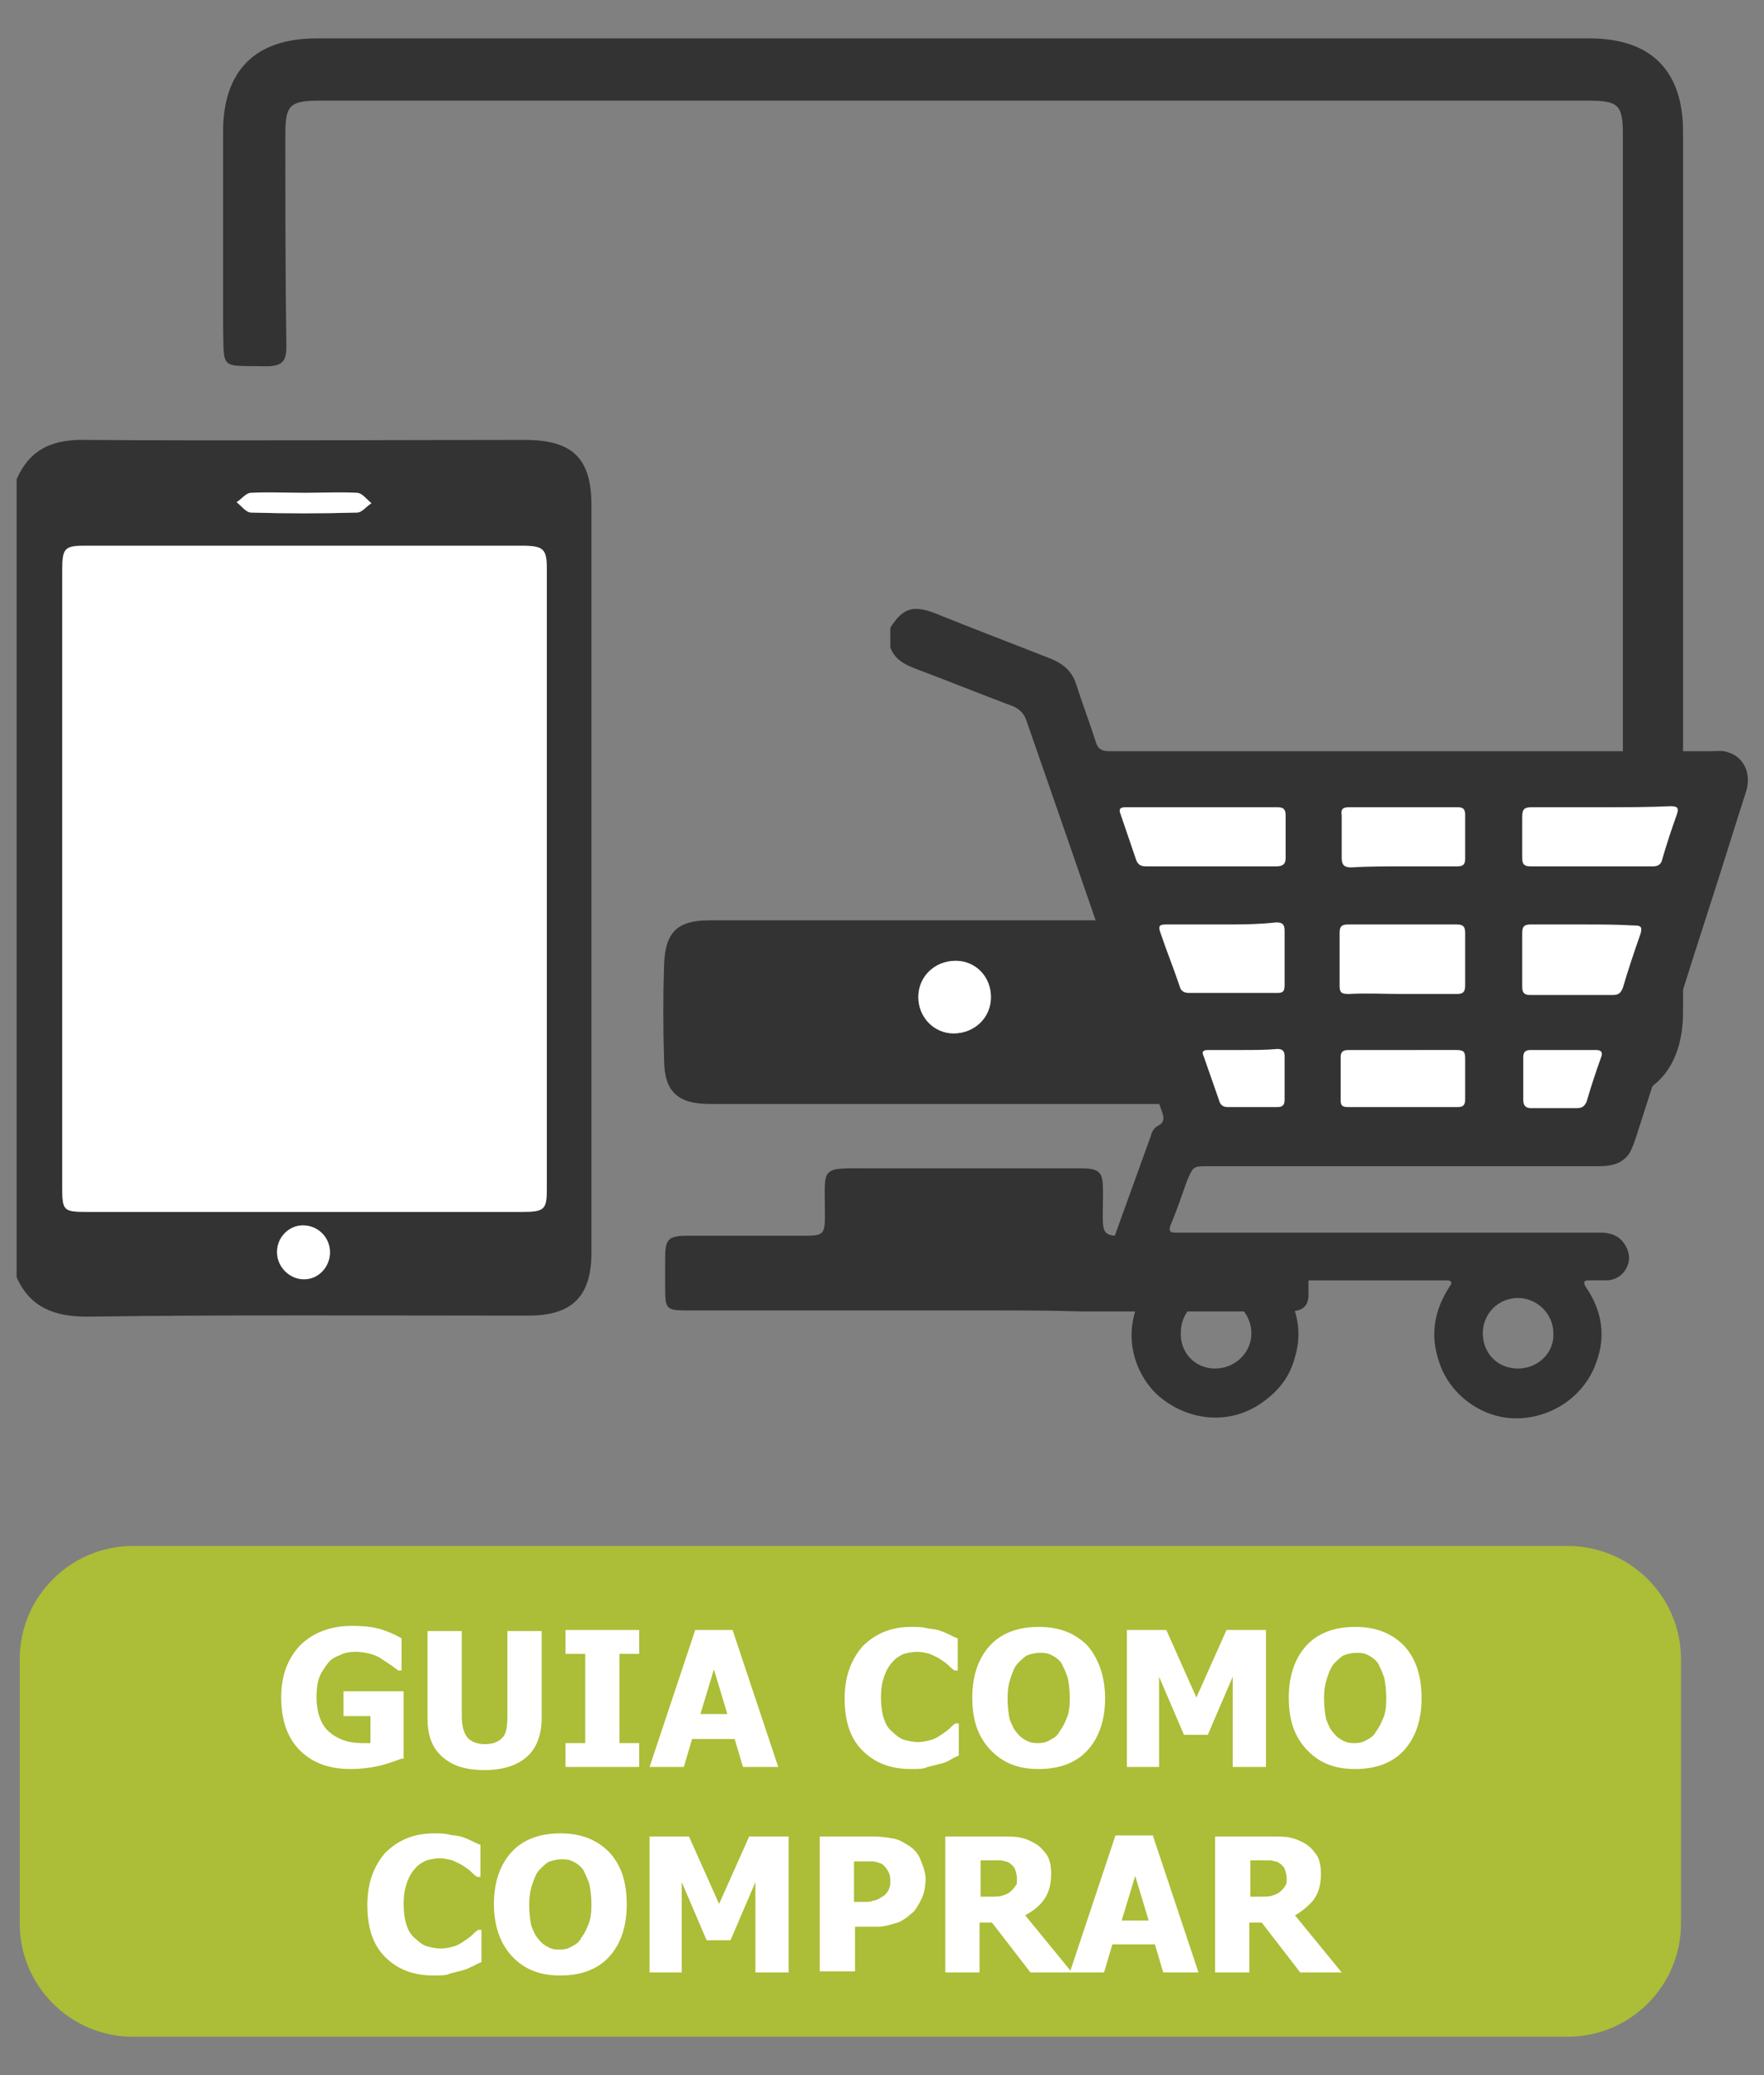 <?xml version="1.0" encoding="utf-8"?>
<!-- Generator: Adobe Illustrator 18.0.0, SVG Export Plug-In . SVG Version: 6.00 Build 0)  -->
<!DOCTYPE svg PUBLIC "-//W3C//DTD SVG 1.1//EN" "http://www.w3.org/Graphics/SVG/1.1/DTD/svg11.dtd">
<svg version="1.1" id="Layer_1" xmlns="http://www.w3.org/2000/svg" xmlns:xlink="http://www.w3.org/1999/xlink" x="0px" y="0px"
	 viewBox="0 0 170 200" enable-background="new 0 0 170 200" xml:space="preserve">
<rect x="0" y="0" width="170" height="200" fill="#808080" stroke="none"/>
<g>
	<path fill="#ACBD37" d="M162,185.4c0,6-4.9,10.9-10.9,10.9H12.8c-6,0-10.9-4.9-10.9-10.9v-25.5c0-6,4.9-10.9,10.9-10.9h138.3
		c6,0,10.9,4.9,10.9,10.9V185.4z"/>
	<g>
		<path fill="#FFFFFF" d="M38.7,169.5c-0.6,0.2-1.3,0.5-2.2,0.7c-0.9,0.2-1.8,0.3-2.7,0.3c-2.1,0-3.7-0.6-4.9-1.8
			c-1.2-1.2-1.8-2.9-1.8-5.1c0-2.1,0.6-3.7,1.8-5c1.2-1.2,2.9-1.9,5-1.9c1.1,0,2,0.1,2.7,0.3c0.7,0.2,1.4,0.5,2.1,0.9v3.1h-0.3
			c-0.2-0.1-0.4-0.3-0.7-0.5c-0.3-0.2-0.6-0.4-0.9-0.6c-0.3-0.2-0.7-0.4-1.1-0.5c-0.4-0.1-0.9-0.2-1.4-0.2c-0.6,0-1.1,0.1-1.5,0.3
			c-0.5,0.2-0.9,0.4-1.2,0.8c-0.3,0.4-0.6,0.8-0.8,1.3c-0.2,0.5-0.3,1.2-0.3,1.9c0,1.5,0.4,2.7,1.2,3.4c0.8,0.7,1.8,1.1,3.2,1.1
			c0.1,0,0.3,0,0.4,0c0.2,0,0.3,0,0.4,0v-2.6h-2.6V163h5.8V169.5z"/>
		<path fill="#FFFFFF" d="M46.7,170.6c-1.8,0-3.1-0.4-4.1-1.3c-1-0.9-1.4-2.1-1.4-3.7v-8.4h3.3v8.2c0,0.9,0.2,1.6,0.5,2
			c0.3,0.4,0.9,0.7,1.7,0.7c0.8,0,1.3-0.2,1.7-0.6c0.4-0.4,0.5-1.1,0.5-2.1v-8.2h3.3v8.4c0,1.6-0.5,2.9-1.4,3.7
			S48.6,170.6,46.7,170.6z"/>
		<path fill="#FFFFFF" d="M61.6,170.3h-7.1V168h1.9v-8.6h-1.9v-2.3h7.1v2.3h-1.9v8.6h1.9V170.3z"/>
		<path fill="#FFFFFF" d="M62.6,170.3l4.4-13.2h3.6l4.4,13.2h-3.4l-0.8-2.7h-4.1l-0.8,2.7H62.6z M70.1,165.2l-1.3-4.3l-1.3,4.3H70.1
			z"/>
		<path fill="#FFFFFF" d="M87.8,170.5c-2,0-3.5-0.6-4.7-1.8c-1.2-1.2-1.7-2.9-1.7-5c0-2.1,0.6-3.7,1.7-5c1.2-1.2,2.7-1.9,4.7-1.9
			c0.5,0,1,0,1.4,0.1c0.4,0.1,0.8,0.1,1.2,0.2c0.3,0.1,0.6,0.2,1,0.4s0.6,0.3,0.9,0.4v3.1H92c-0.2-0.1-0.4-0.3-0.6-0.5
			c-0.2-0.2-0.5-0.4-0.8-0.6c-0.3-0.2-0.6-0.3-1-0.5c-0.4-0.1-0.8-0.2-1.2-0.2c-0.5,0-0.9,0.1-1.3,0.2c-0.4,0.2-0.8,0.4-1.1,0.8
			c-0.3,0.3-0.6,0.8-0.8,1.4c-0.2,0.6-0.3,1.2-0.3,2c0,0.8,0.1,1.5,0.3,2.1c0.2,0.6,0.5,1,0.9,1.3c0.3,0.3,0.7,0.6,1.1,0.7
			c0.4,0.1,0.8,0.2,1.3,0.2c0.4,0,0.9-0.1,1.2-0.2c0.4-0.1,0.7-0.3,1-0.5c0.3-0.2,0.6-0.4,0.8-0.6c0.2-0.2,0.4-0.4,0.6-0.5h0.3v3.1
			c-0.2,0.1-0.5,0.2-0.8,0.4s-0.6,0.3-1,0.4c-0.4,0.1-0.8,0.2-1.2,0.3C89,170.5,88.5,170.5,87.8,170.5z"/>
		<path fill="#FFFFFF" d="M106.5,163.7c0,2.1-0.6,3.8-1.7,5c-1.1,1.2-2.7,1.8-4.7,1.8c-2,0-3.5-0.6-4.7-1.9s-1.7-2.9-1.7-5
			c0-2.1,0.6-3.8,1.7-5c1.1-1.2,2.7-1.8,4.7-1.8c2,0,3.5,0.6,4.7,1.8C105.9,159.9,106.5,161.6,106.5,163.7z M103.1,163.7
			c0-0.8-0.1-1.5-0.2-2c-0.2-0.6-0.4-1-0.6-1.4c-0.3-0.4-0.6-0.6-1-0.8c-0.4-0.2-0.7-0.2-1.1-0.2c-0.4,0-0.8,0.1-1.1,0.2
			c-0.3,0.1-0.6,0.4-1,0.8c-0.3,0.3-0.5,0.8-0.7,1.4c-0.2,0.6-0.3,1.2-0.3,2c0,0.8,0.1,1.5,0.2,2c0.2,0.5,0.4,1,0.7,1.3
			c0.3,0.4,0.6,0.6,1,0.8c0.4,0.2,0.7,0.2,1.1,0.2c0.4,0,0.8-0.1,1.1-0.3c0.4-0.2,0.7-0.4,0.9-0.8c0.3-0.4,0.5-0.8,0.7-1.3
			C103,165.2,103.1,164.5,103.1,163.7z"/>
		<path fill="#FFFFFF" d="M122.1,170.3h-3.3v-8.7l-2.4,5.6h-2.3l-2.4-5.6v8.7h-3.1v-13.2h3.8l2.9,6.5l2.9-6.5h3.8V170.3z"/>
		<path fill="#FFFFFF" d="M137,163.7c0,2.1-0.6,3.8-1.7,5c-1.1,1.2-2.7,1.8-4.7,1.8c-2,0-3.5-0.6-4.7-1.9s-1.7-2.9-1.7-5
			c0-2.1,0.6-3.8,1.7-5c1.1-1.2,2.7-1.8,4.7-1.8c2,0,3.5,0.6,4.7,1.8C136.5,159.9,137,161.6,137,163.7z M133.6,163.7
			c0-0.8-0.1-1.5-0.2-2c-0.2-0.6-0.4-1-0.6-1.4c-0.3-0.4-0.6-0.6-1-0.8c-0.4-0.2-0.7-0.2-1.1-0.2c-0.4,0-0.8,0.1-1.1,0.2
			c-0.3,0.1-0.6,0.4-1,0.8c-0.3,0.3-0.5,0.8-0.7,1.4s-0.3,1.2-0.3,2c0,0.8,0.1,1.5,0.2,2c0.2,0.5,0.4,1,0.7,1.3
			c0.3,0.4,0.6,0.6,1,0.8c0.4,0.2,0.7,0.2,1.1,0.2c0.4,0,0.8-0.1,1.1-0.3c0.4-0.2,0.7-0.4,0.9-0.8c0.3-0.4,0.5-0.8,0.7-1.3
			C133.5,165.2,133.6,164.5,133.6,163.7z"/>
	</g>
	<g>
		<path fill="#333333" d="M1.6,46.2c1.3-3,3.6-3.9,6.8-3.8c14.1,0.1,28.2,0,42.2,0c4.6,0,6.4,1.8,6.4,6.3c0,24,0,48,0,72
			c0,4.3-1.9,6.1-6.1,6.1c-14.2,0-28.4-0.1-42.5,0.1c-3.2,0-5.5-0.9-6.8-3.8C1.6,97.4,1.6,71.8,1.6,46.2z M6,84.6
			c0,9.9,0,19.9,0,29.8c0,2.2,0.1,2.4,2.4,2.4c14,0,27.9,0,41.9,0c2.1,0,2.4-0.2,2.4-2.3c0-19.9,0-39.7,0-59.6c0-2-0.3-2.3-2.4-2.3
			c-14,0-27.9,0-41.9,0C6.2,52.5,6,52.8,6,55C6,64.9,6,74.7,6,84.6z M29.4,47.5c-1.7,0-3.4-0.1-5.2,0c-0.5,0-0.9,0.6-1.4,0.9
			c0.5,0.3,0.9,1,1.4,1c3.4,0.1,6.8,0.1,10.2,0c0.5,0,0.9-0.6,1.4-0.9c-0.5-0.4-0.9-1-1.4-1C32.7,47.4,31,47.5,29.4,47.5z
			 M29.3,123.3c1.4,0,2.5-1.2,2.5-2.6c0-1.4-1.2-2.6-2.6-2.6c-1.4,0-2.6,1.2-2.5,2.6C26.7,122.1,27.9,123.3,29.3,123.3z"/>
		<path fill="#333333" d="M156.4,88.6c0-0.7,0-1.3,0-1.8c0-24.6,0-49.2,0-73.8c0-2.9-0.4-3.3-3.4-3.3c-40.7,0-81.4,0-122.1,0
			c-3,0-3.4,0.4-3.4,3.3c0,6.8,0,13.6,0.1,20.4c0,1.4-0.4,1.9-1.9,1.9c-4.6-0.1-4.1,0.5-4.2-4.1c0-6.2,0-12.3,0-18.5
			c0-5.9,3.1-9,9-9c40.9,0,81.8,0,122.7,0c5.9,0,9,3.1,9,9c0,28.3,0,56.5,0,84.8c0,5.8-3.2,8.9-8.9,8.9c-28.3,0-56.6,0-84.9,0
			c-3.1,0-4.4-1.2-4.4-4.3c-0.1-3-0.1-6.1,0-9.1c0.1-3.2,1.3-4.3,4.4-4.3c28.6,0,57.1,0,85.7,0C154.9,88.6,155.6,88.6,156.4,88.6z
			 M95.5,96.1c0-1.9-1.5-3.5-3.4-3.5c-2,0-3.6,1.5-3.6,3.5c0,2,1.5,3.5,3.4,3.5C93.9,99.6,95.5,98.1,95.5,96.1z"/>
		<path fill="#333333" d="M95.2,126.3c-9.6,0-19.2,0-28.9,0c-2.1,0-2.2-0.1-2.2-2.2c0-0.9,0-1.9,0-2.8c0-1.9,0.3-2.2,2.2-2.2
			c3.7,0,7.4,0,11.1,0c2,0,2.1-0.1,2.1-2.1c0-4.7-0.6-4.4,4.5-4.4c6.6,0,13.3,0,19.9,0c2.2,0,2.4,0.3,2.4,2.4c0,4.7-0.6,4.1,4.2,4.1
			c4.4,0,8.9,0,13.3,0c2,0,2.3,0.3,2.3,2.3c0,1,0,2,0,3c0.1,1.5-0.5,2-2,2c-6.6,0-13.2,0-19.8,0C101.4,126.3,98.3,126.3,95.2,126.3z
			"/>
		<path fill="#FFFFFF" d="M6,84.6C6,74.7,6,64.9,6,55c0-2.2,0.2-2.4,2.4-2.4c14,0,27.9,0,41.9,0c2.1,0,2.4,0.3,2.4,2.3
			c0,19.9,0,39.7,0,59.6c0,2.1-0.2,2.3-2.4,2.3c-14,0-27.9,0-41.9,0c-2.3,0-2.4-0.1-2.4-2.4C6,104.5,6,94.6,6,84.6z"/>
		<path fill="#FFFFFF" d="M29.4,47.5c1.7,0,3.3-0.1,5,0c0.5,0,1,0.7,1.4,1c-0.5,0.3-0.9,0.9-1.4,0.9c-3.4,0.1-6.8,0.1-10.2,0
			c-0.5,0-1-0.7-1.4-1c0.5-0.3,0.9-0.9,1.4-0.9C25.9,47.4,27.7,47.5,29.4,47.5z"/>
		<path fill="#FFFFFF" d="M29.3,123.3c-1.4,0-2.6-1.2-2.6-2.6c0-1.4,1.1-2.6,2.5-2.6c1.4,0,2.6,1.1,2.6,2.6
			C31.8,122.1,30.7,123.3,29.3,123.3z"/>
		<path fill="#FFFFFF" d="M95.5,96.1c0,2-1.6,3.5-3.6,3.5c-1.9,0-3.4-1.6-3.4-3.5c0-2,1.6-3.5,3.6-3.5C94,92.6,95.5,94.1,95.5,96.1z
			"/>
	</g>
	<g>
		<polygon fill="#FFFFFF" points="104.3,76.3 164.3,76.3 154.1,109.2 115.8,109.2 		"/>
		<g>
			<path fill="#333333" d="M85.8,60.5c1.2-1.9,2.2-2.2,4.3-1.4c3.7,1.5,7.4,2.9,11.2,4.4c1.2,0.5,2,1.2,2.4,2.4
				c0.6,1.9,1.3,3.7,1.9,5.6c0.2,0.7,0.6,0.9,1.3,0.9c19.4,0,38.8,0,58.1,0c0.5,0,1-0.1,1.5,0.1c1.5,0.4,2.3,2,1.8,3.7
				c-1.1,3.4-2.1,6.7-3.2,10.1c-2.5,7.7-4.9,15.5-7.4,23.2c-0.2,0.6-0.4,1.2-0.7,1.7c-0.7,1-1.8,1.2-2.9,1.2c-5.7,0-11.4,0-17.1,0
				c-6.6,0-13.2,0-19.8,0c-0.3,0-0.5,0-0.8,0c-1.4,0-1.4,0-2,1.4c-0.5,1.4-1,2.9-1.6,4.3c-0.2,0.6,0,0.7,0.5,0.7c3.2,0,6.5,0,9.7,0
				c10.3,0,20.7,0,31,0c0.4,0,0.8,0,1.1,0.1c1.1,0.2,1.9,1.3,1.9,2.4c-0.1,1.2-1,2.1-2.2,2.1c-0.6,0-1.1,0-1.7,0
				c-0.5,0-0.5,0.2-0.3,0.6c1.6,2.3,2,4.8,1,7.4c-1.1,3.1-4.2,5.3-7.7,5.3c-3.3,0-6.4-2.3-7.4-5.4c-0.9-2.6-0.5-5,1-7.3
				c0.3-0.4,0.2-0.6-0.3-0.6c-5.3,0-10.5,0-15.8,0c-0.1,0-0.1,0-0.3,0.1c1.6,2.2,2.3,4.6,1.5,7.3c-0.5,1.9-1.6,3.3-3.2,4.4
				c-3.1,2.2-7.2,1.8-10.1-0.8c-2.2-2.1-3.9-6.4-0.6-11c-0.6,0-1.1,0-1.7,0c-1.8,0-2.8-1.5-2.2-3.1c1.3-3.6,2.6-7.2,3.9-10.8
				c0.1-0.4,0.3-0.8,0.7-1c0.6-0.3,0.6-0.7,0.4-1.3c-4.4-12.6-8.7-25.2-13.1-37.8c-0.2-0.6-0.6-1-1.2-1.3c-3.2-1.2-6.4-2.5-9.6-3.7
				c-1-0.4-1.9-0.9-2.3-2C85.8,61.7,85.8,61.1,85.8,60.5z M115.8,77.8c-2.4,0-4.9,0-7.3,0c-0.6,0-0.7,0.2-0.5,0.7
				c0.5,1.5,1,2.9,1.5,4.4c0.2,0.5,0.5,0.6,1,0.6c4.2,0,8.3,0,12.5,0c0.6,0,0.9-0.2,0.9-0.8c0-1.4,0-2.7,0-4.1
				c0-0.6-0.2-0.8-0.8-0.8C120.6,77.8,118.2,77.8,115.8,77.8z M154.3,77.8c-2.2,0-4.5,0-6.7,0c-0.7,0-0.9,0.2-0.9,0.9
				c0,1.3,0,2.7,0,4c0,0.6,0.2,0.8,0.8,0.8c3.9,0,7.9,0,11.8,0c0.5,0,0.8-0.2,0.9-0.7c0.4-1.4,0.9-2.9,1.4-4.3
				c0.2-0.6,0.1-0.8-0.6-0.8C158.9,77.8,156.6,77.8,154.3,77.8z M135.1,95.8c1.8,0,3.5,0,5.3,0c0.6,0,0.8-0.2,0.8-0.8
				c0-1.7,0-3.4,0-5.1c0-0.6-0.2-0.8-0.8-0.8c-3.5,0-7,0-10.5,0c-0.6,0-0.8,0.2-0.8,0.8c0,1.7,0,3.4,0,5.1c0,0.7,0.2,0.8,0.9,0.8
				C131.7,95.7,133.4,95.8,135.1,95.8z M117.7,89.1c-1.8,0-3.5,0-5.3,0c-0.6,0-0.8,0.1-0.6,0.7c0.6,1.8,1.3,3.5,1.9,5.3
				c0.1,0.4,0.4,0.6,0.9,0.6c2.8,0,5.6,0,8.5,0c0.6,0,0.7-0.2,0.7-0.8c0-1.7,0-3.4,0-5.2c0-0.6-0.2-0.8-0.8-0.8
				C121.2,89.1,119.5,89.1,117.7,89.1z M152.6,89.1c-1.7,0-3.4,0-5.1,0c-0.6,0-0.8,0.2-0.8,0.8c0,1.7,0,3.4,0,5.2
				c0,0.6,0.2,0.8,0.8,0.8c2.6,0,5.3,0,7.9,0c0.6,0,0.8-0.2,1-0.7c0.5-1.7,1.1-3.5,1.7-5.2c0.2-0.7,0-0.8-0.6-0.8
				C155.9,89.1,154.2,89.1,152.6,89.1z M135.2,83.5c1.7,0,3.5,0,5.2,0c0.5,0,0.8-0.1,0.8-0.7c0-1.4,0-2.9,0-4.3
				c0-0.5-0.2-0.7-0.7-0.7c-3.5,0-7,0-10.5,0c-0.6,0-0.8,0.2-0.7,0.8c0,1.4,0,2.7,0,4.1c0,0.7,0.3,0.9,0.9,0.9
				C131.8,83.5,133.5,83.5,135.2,83.5z M135.2,101.2c-1.7,0-3.5,0-5.2,0c-0.5,0-0.8,0.1-0.8,0.7c0,1.4,0,2.7,0,4.1
				c0,0.5,0.1,0.7,0.7,0.7c3.5,0,7.1,0,10.6,0c0.5,0,0.7-0.2,0.7-0.7c0-1.3,0-2.7,0-4c0-0.7-0.2-0.8-0.9-0.8
				C138.7,101.2,136.9,101.2,135.2,101.2z M119.8,101.2c-1.1,0-2.3,0-3.4,0c-0.5,0-0.6,0.2-0.4,0.6c0.5,1.4,1,2.9,1.5,4.3
				c0.1,0.4,0.4,0.6,0.8,0.6c1.6,0,3.2,0,4.8,0c0.5,0,0.7-0.2,0.7-0.7c0-1.4,0-2.8,0-4.2c0-0.5-0.2-0.7-0.7-0.7
				C122,101.2,120.9,101.2,119.8,101.2z M150.7,101.2c-1.1,0-2.1,0-3.2,0c-0.5,0-0.7,0.2-0.7,0.7c0,1.4,0,2.7,0,4.1
				c0,0.5,0.2,0.8,0.7,0.8c1.5,0,3,0,4.5,0c0.5,0,0.7-0.2,0.9-0.6c0.4-1.4,0.9-2.9,1.4-4.3c0.2-0.5,0-0.7-0.5-0.7
				C152.7,101.2,151.7,101.2,150.7,101.2z M117.1,131.9c1.9,0,3.5-1.5,3.5-3.4c0-1.9-1.6-3.5-3.4-3.5c-1.9,0-3.4,1.5-3.4,3.4
				C113.7,130.4,115.2,131.9,117.1,131.9z M146.3,131.9c1.9,0,3.5-1.5,3.4-3.4c0-1.9-1.6-3.4-3.4-3.4c-1.9,0-3.4,1.5-3.4,3.4
				C142.9,130.4,144.3,131.9,146.3,131.9z"/>
		</g>
	</g>
	<g>
		<path fill="#FFFFFF" d="M41.8,190.4c-2,0-3.5-0.6-4.7-1.8c-1.2-1.2-1.7-2.9-1.7-5c0-2.1,0.6-3.7,1.7-5c1.2-1.2,2.7-1.9,4.7-1.9
			c0.5,0,1,0,1.4,0.1c0.4,0.1,0.8,0.1,1.2,0.2c0.3,0.1,0.6,0.2,1,0.4s0.6,0.3,0.9,0.4v3.1H46c-0.2-0.1-0.4-0.3-0.6-0.5
			c-0.2-0.2-0.5-0.4-0.8-0.6c-0.3-0.2-0.6-0.3-1-0.5c-0.4-0.1-0.8-0.2-1.2-0.2c-0.5,0-0.9,0.1-1.3,0.2c-0.4,0.2-0.8,0.4-1.1,0.8
			c-0.3,0.3-0.6,0.8-0.8,1.4c-0.2,0.6-0.3,1.2-0.3,2c0,0.8,0.1,1.5,0.3,2.1c0.2,0.6,0.5,1,0.9,1.3c0.3,0.3,0.7,0.6,1.1,0.7
			c0.4,0.1,0.8,0.2,1.3,0.2c0.4,0,0.9-0.1,1.2-0.2c0.4-0.1,0.7-0.3,1-0.5c0.3-0.2,0.6-0.4,0.8-0.6c0.2-0.2,0.4-0.4,0.6-0.5h0.3v3.1
			c-0.2,0.1-0.5,0.2-0.8,0.4c-0.3,0.1-0.6,0.3-1,0.4c-0.4,0.1-0.8,0.2-1.2,0.3C43,190.4,42.5,190.4,41.8,190.4z"/>
		<path fill="#FFFFFF" d="M60.4,183.6c0,2.1-0.6,3.8-1.7,5c-1.1,1.2-2.7,1.8-4.7,1.8c-2,0-3.5-0.6-4.7-1.9c-1.1-1.2-1.7-2.9-1.7-5
			c0-2.1,0.6-3.8,1.7-5s2.7-1.8,4.7-1.8c2,0,3.5,0.6,4.7,1.8C59.9,179.8,60.4,181.4,60.4,183.6z M57,183.6c0-0.8-0.1-1.5-0.2-2
			c-0.2-0.6-0.4-1-0.6-1.4c-0.3-0.4-0.6-0.6-1-0.8c-0.4-0.2-0.7-0.2-1.1-0.2c-0.4,0-0.8,0.1-1.1,0.2s-0.6,0.4-1,0.8
			c-0.3,0.3-0.5,0.8-0.7,1.4c-0.2,0.6-0.3,1.2-0.3,2c0,0.8,0.1,1.5,0.2,2c0.2,0.5,0.4,1,0.7,1.3c0.3,0.4,0.6,0.6,1,0.8
			c0.4,0.2,0.7,0.2,1.1,0.2c0.4,0,0.8-0.1,1.1-0.3c0.4-0.2,0.7-0.4,0.9-0.8c0.3-0.4,0.5-0.8,0.7-1.3S57,184.4,57,183.6z"/>
		<path fill="#FFFFFF" d="M76.1,190.1h-3.3v-8.7l-2.4,5.6h-2.3l-2.4-5.6v8.7h-3.1V177h3.8l2.9,6.5l2.9-6.5h3.8V190.1z"/>
		<path fill="#FFFFFF" d="M89.2,181.1c0,0.6-0.1,1.2-0.3,1.7s-0.5,1-0.8,1.4c-0.2,0.2-0.5,0.4-0.7,0.6c-0.3,0.2-0.6,0.4-0.9,0.5
			s-0.7,0.2-1.1,0.3c-0.4,0.1-0.8,0.1-1.3,0.1h-1.7v4.3H79V177h5.1c0.8,0,1.4,0.1,2,0.2c0.6,0.1,1,0.4,1.5,0.7
			c0.5,0.3,0.9,0.8,1.1,1.3S89.2,180.4,89.2,181.1z M85.8,181.2c0-0.4-0.1-0.7-0.3-1s-0.4-0.5-0.6-0.6c-0.3-0.1-0.6-0.2-0.9-0.2
			c-0.3,0-0.7,0-1.2,0h-0.5v3.9h0.2c0.3,0,0.6,0,0.9,0s0.5,0,0.7-0.1c0.2,0,0.4-0.1,0.6-0.2c0.2-0.1,0.3-0.2,0.5-0.3
			c0.2-0.2,0.4-0.4,0.5-0.7S85.8,181.6,85.8,181.2z"/>
		<path fill="#FFFFFF" d="M103.3,190.1h-4l-3.7-4.8h-1.2v4.8h-3.3V177h5.3c0.7,0,1.4,0,1.9,0.1c0.5,0.1,1,0.3,1.5,0.6
			c0.5,0.3,0.8,0.7,1.1,1.1c0.3,0.5,0.4,1.1,0.4,1.8c0,1-0.2,1.8-0.7,2.5s-1.1,1.1-1.8,1.5L103.3,190.1z M98,181
			c0-0.3-0.1-0.6-0.2-0.9c-0.1-0.2-0.3-0.4-0.6-0.6c-0.2-0.1-0.4-0.1-0.7-0.2c-0.3,0-0.6,0-0.9,0h-1.1v3.5h0.9c0.5,0,0.9,0,1.2-0.1
			s0.6-0.2,0.8-0.4c0.2-0.2,0.4-0.4,0.5-0.6C98,181.7,98,181.4,98,181z"/>
		<path fill="#FFFFFF" d="M103.1,190.1l4.4-13.2h3.6l4.4,13.2h-3.4l-0.8-2.7h-4.1l-0.8,2.7H103.1z M110.7,185.1l-1.3-4.3l-1.3,4.3
			H110.7z"/>
		<path fill="#FFFFFF" d="M129.3,190.1h-4l-3.7-4.8h-1.2v4.8h-3.3V177h5.3c0.7,0,1.4,0,1.9,0.1c0.5,0.1,1,0.3,1.5,0.6
			c0.5,0.3,0.8,0.7,1.1,1.1c0.3,0.5,0.4,1.1,0.4,1.8c0,1-0.2,1.8-0.7,2.5c-0.5,0.6-1.1,1.1-1.8,1.5L129.3,190.1z M124,181
			c0-0.3-0.1-0.6-0.2-0.9c-0.1-0.2-0.3-0.4-0.6-0.6c-0.2-0.1-0.4-0.1-0.7-0.2c-0.3,0-0.6,0-0.9,0h-1.1v3.5h0.9c0.5,0,0.9,0,1.2-0.1
			c0.3-0.1,0.6-0.2,0.8-0.4c0.2-0.2,0.4-0.4,0.5-0.6S124,181.4,124,181z"/>
	</g>
</g>
</svg>
